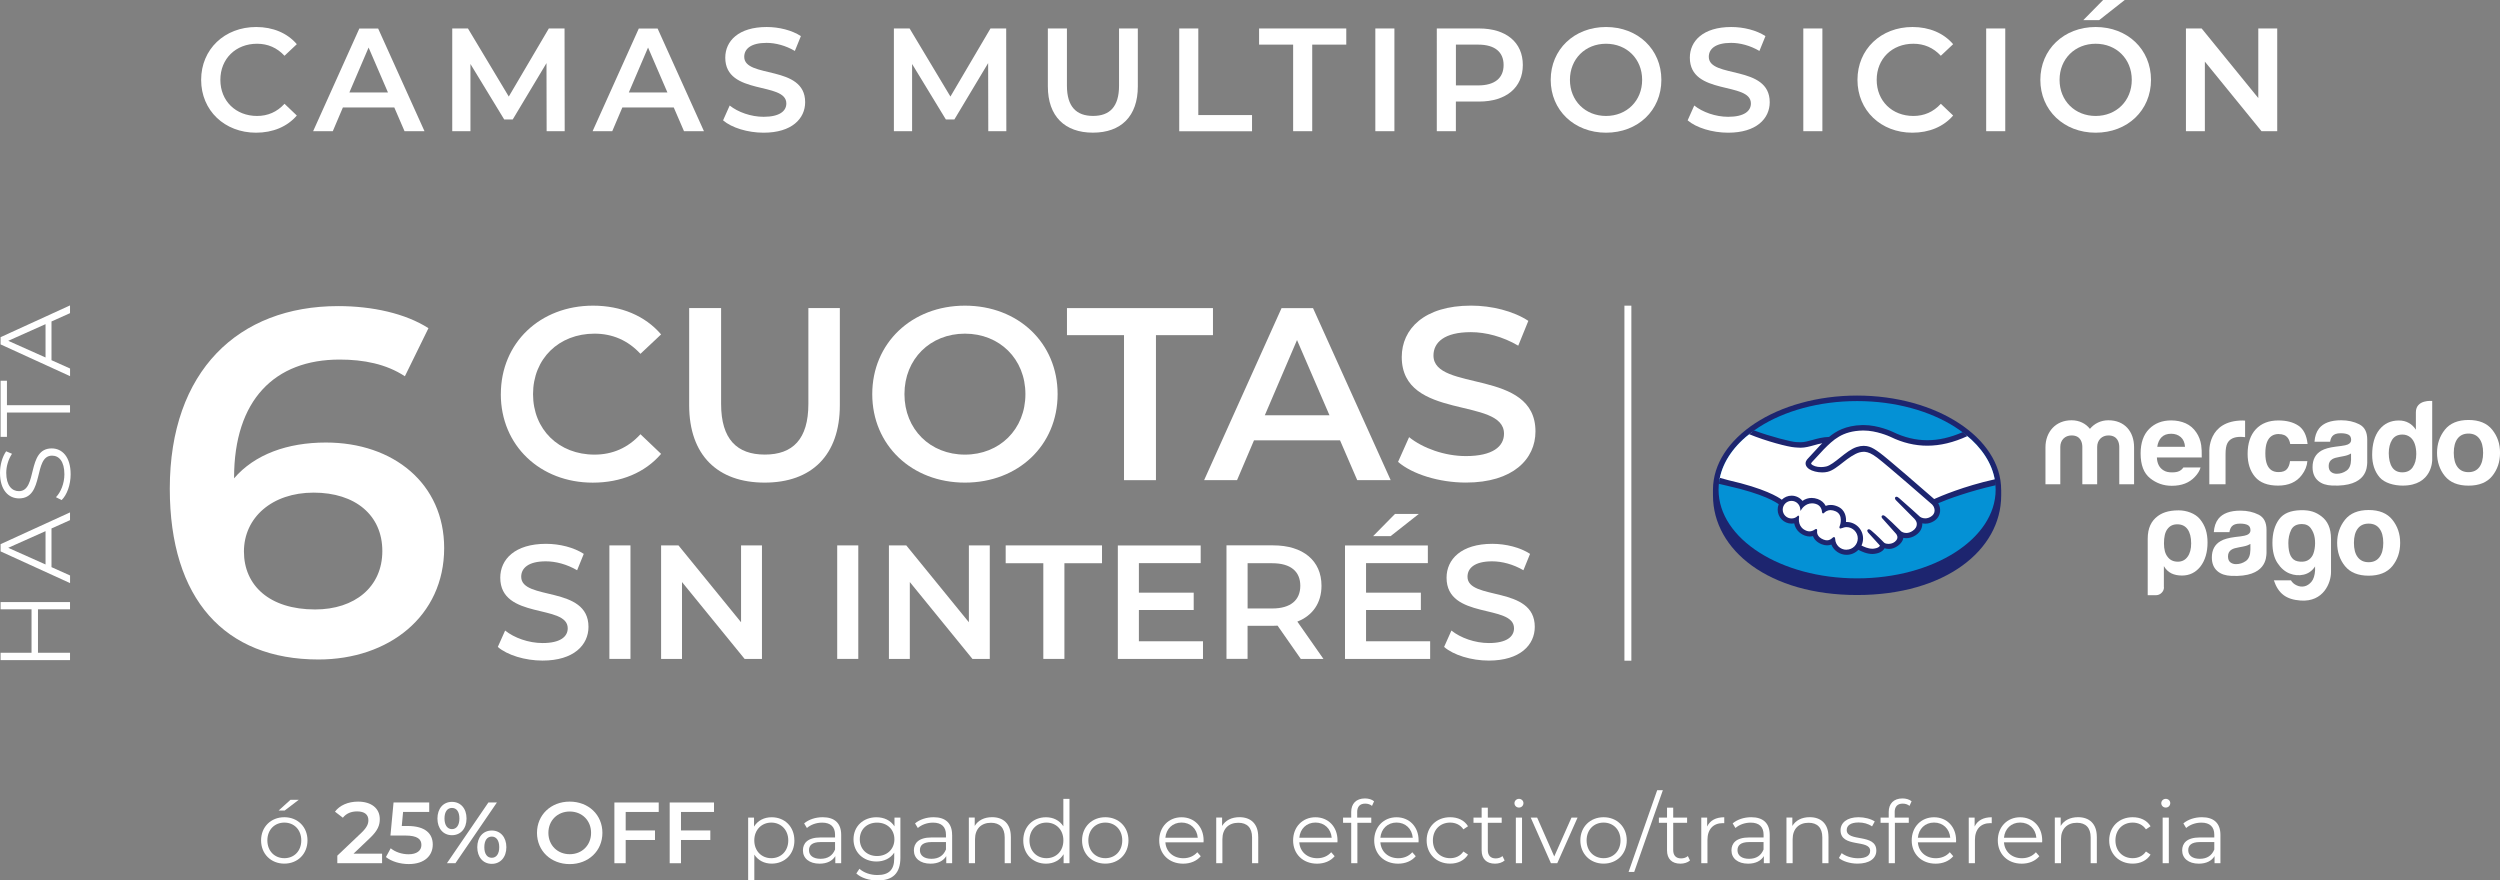 <?xml version="1.0" encoding="UTF-8"?>
<svg id="Capa_2" data-name="Capa 2" xmlns="http://www.w3.org/2000/svg" viewBox="0 0 684.09 240.93">
  <rect x="0" y="0" width="684.09" height="240.93" fill="#808080" stroke="none"/>
  <defs>
    <style>
      .cls-1 {
        fill: #0491d5;
      }

      .cls-2 {
        fill: #fff;
      }

      .cls-3 {
        fill: none;
        stroke: #fff;
        stroke-miterlimit: 10;
        stroke-width: 1.9px;
      }

      .cls-4 {
        fill: #1d256f;
      }
    </style>
  </defs>
  <g id="Capa_1-2" data-name="Capa 1">
    <g>
      <g>
        <path class="cls-2" d="M71.44,229.96c0-3.7,2.71-6.34,6.36-6.34s6.34,2.64,6.34,6.34-2.68,6.36-6.34,6.36-6.36-2.66-6.36-6.36ZM82.44,229.96c0-2.92-1.97-4.87-4.63-4.87s-4.65,1.95-4.65,4.87,1.99,4.87,4.65,4.87,4.63-1.95,4.63-4.87ZM79.49,218.85h2.26l-3.85,2.94h-1.66l3.25-2.94Z"/>
        <path class="cls-2" d="M104.55,233.6v2.61h-12.25v-2.07l6.6-6.27c1.61-1.54,1.9-2.52,1.9-3.44,0-1.52-1.04-2.4-3.09-2.4-1.61,0-2.97.55-3.89,1.73l-2.16-1.66c1.28-1.73,3.59-2.75,6.32-2.75,3.61,0,5.94,1.83,5.94,4.77,0,1.61-.45,3.09-2.75,5.25l-4.44,4.23h7.84Z"/>
        <path class="cls-2" d="M118.42,231.1c0,2.92-2.11,5.34-6.58,5.34-2.35,0-4.72-.71-6.24-1.92l1.31-2.4c1.21,1,3.02,1.64,4.89,1.64,2.21,0,3.51-.97,3.51-2.54s-1.02-2.59-4.46-2.59h-4.01l.85-9.05h9.76v2.59h-7.15l-.36,3.85h1.59c4.91,0,6.89,2.14,6.89,5.08Z"/>
        <path class="cls-2" d="M119.7,223.98c0-2.73,1.59-4.56,3.97-4.56s3.99,1.8,3.99,4.56-1.61,4.56-3.99,4.56-3.97-1.83-3.97-4.56ZM125.71,223.98c0-1.85-.76-2.9-2.04-2.9s-2.04,1.07-2.04,2.9.81,2.9,2.04,2.9,2.04-1.04,2.04-2.9ZM133.64,219.59h2.33l-11.35,16.62h-2.33l11.35-16.62ZM130.6,231.82c0-2.73,1.59-4.56,3.97-4.56s3.99,1.83,3.99,4.56-1.61,4.56-3.99,4.56-3.97-1.83-3.97-4.56ZM136.61,231.82c0-1.83-.78-2.9-2.04-2.9s-2.04,1.04-2.04,2.9.78,2.9,2.04,2.9,2.04-1.07,2.04-2.9Z"/>
        <path class="cls-2" d="M146.94,227.9c0-4.91,3.8-8.55,8.95-8.55s8.95,3.61,8.95,8.55-3.8,8.55-8.95,8.55-8.95-3.63-8.95-8.55ZM161.74,227.9c0-3.4-2.49-5.84-5.84-5.84s-5.84,2.45-5.84,5.84,2.49,5.84,5.84,5.84,5.84-2.45,5.84-5.84Z"/>
        <path class="cls-2" d="M171.21,222.18v5.06h8.02v2.61h-8.02v6.36h-3.09v-16.62h12.13v2.59h-9.05Z"/>
        <path class="cls-2" d="M186.34,222.18v5.06h8.03v2.61h-8.03v6.36h-3.09v-16.62h12.13v2.59h-9.05Z"/>
        <path class="cls-2" d="M217.38,229.96c0,3.8-2.66,6.36-6.22,6.36-1.99,0-3.7-.85-4.75-2.47v6.96h-1.69v-17.09h1.61v2.47c1.02-1.66,2.75-2.56,4.82-2.56,3.56,0,6.22,2.56,6.22,6.34ZM215.7,229.96c0-2.9-2.02-4.87-4.65-4.87s-4.65,1.97-4.65,4.87,1.99,4.87,4.65,4.87,4.65-1.95,4.65-4.87Z"/>
        <path class="cls-2" d="M230.18,228.47v7.74h-1.61v-1.95c-.76,1.28-2.23,2.07-4.3,2.07-2.83,0-4.56-1.47-4.56-3.63,0-1.92,1.23-3.54,4.82-3.54h3.97v-.76c0-2.14-1.21-3.3-3.54-3.3-1.61,0-3.13.57-4.16,1.47l-.76-1.26c1.26-1.07,3.11-1.69,5.08-1.69,3.23,0,5.06,1.61,5.06,4.84ZM228.5,232.46v-2.04h-3.92c-2.42,0-3.21.95-3.21,2.23,0,1.45,1.16,2.35,3.16,2.35s3.3-.9,3.97-2.54Z"/>
        <path class="cls-2" d="M246.38,223.72v10.97c0,4.3-2.11,6.24-6.24,6.24-2.28,0-4.51-.69-5.82-1.92l.85-1.28c1.19,1.07,2.99,1.71,4.91,1.71,3.16,0,4.61-1.45,4.61-4.53v-1.59c-1.04,1.59-2.83,2.42-4.87,2.42-3.56,0-6.27-2.49-6.27-6.08s2.71-6.03,6.27-6.03c2.09,0,3.89.85,4.94,2.49v-2.4h1.61ZM244.74,229.66c0-2.71-1.99-4.56-4.75-4.56s-4.72,1.85-4.72,4.56,1.97,4.58,4.72,4.58,4.75-1.88,4.75-4.58Z"/>
        <path class="cls-2" d="M260.54,228.47v7.74h-1.61v-1.95c-.76,1.28-2.23,2.07-4.3,2.07-2.83,0-4.56-1.47-4.56-3.63,0-1.92,1.23-3.54,4.82-3.54h3.96v-.76c0-2.14-1.21-3.3-3.54-3.3-1.61,0-3.13.57-4.16,1.47l-.76-1.26c1.26-1.07,3.11-1.69,5.08-1.69,3.23,0,5.06,1.61,5.06,4.84ZM258.85,232.46v-2.04h-3.92c-2.42,0-3.21.95-3.21,2.23,0,1.45,1.16,2.35,3.16,2.35s3.3-.9,3.96-2.54Z"/>
        <path class="cls-2" d="M276.61,228.97v7.24h-1.69v-7.08c0-2.64-1.38-3.99-3.75-3.99-2.68,0-4.37,1.66-4.37,4.51v6.55h-1.69v-12.49h1.61v2.3c.9-1.52,2.59-2.4,4.75-2.4,3.04,0,5.13,1.76,5.13,5.34Z"/>
        <path class="cls-2" d="M292.65,218.59v17.62h-1.61v-2.47c-1.02,1.69-2.75,2.59-4.82,2.59-3.56,0-6.22-2.59-6.22-6.36s2.66-6.34,6.22-6.34c1.99,0,3.7.85,4.75,2.47v-7.5h1.69ZM290.98,229.96c0-2.92-1.99-4.87-4.63-4.87s-4.65,1.95-4.65,4.87,1.99,4.87,4.65,4.87,4.63-1.95,4.63-4.87Z"/>
        <path class="cls-2" d="M296.09,229.96c0-3.7,2.71-6.34,6.36-6.34s6.34,2.64,6.34,6.34-2.68,6.36-6.34,6.36-6.36-2.66-6.36-6.36ZM307.09,229.96c0-2.92-1.97-4.87-4.63-4.87s-4.65,1.95-4.65,4.87,1.99,4.87,4.65,4.87,4.63-1.95,4.63-4.87Z"/>
        <path class="cls-2" d="M329.34,230.49h-10.45c.19,2.61,2.18,4.35,4.91,4.35,1.52,0,2.87-.55,3.82-1.64l.95,1.09c-1.12,1.33-2.85,2.04-4.82,2.04-3.89,0-6.55-2.66-6.55-6.36s2.59-6.34,6.1-6.34,6.05,2.59,6.05,6.34c0,.14-.02.33-.02.52ZM318.89,229.23h8.86c-.21-2.45-1.99-4.15-4.44-4.15s-4.2,1.71-4.42,4.15Z"/>
        <path class="cls-2" d="M344.3,228.97v7.24h-1.69v-7.08c0-2.64-1.38-3.99-3.75-3.99-2.68,0-4.37,1.66-4.37,4.51v6.55h-1.69v-12.49h1.61v2.3c.9-1.52,2.59-2.4,4.75-2.4,3.04,0,5.13,1.76,5.13,5.34Z"/>
        <path class="cls-2" d="M365.98,230.49h-10.45c.19,2.61,2.18,4.35,4.91,4.35,1.52,0,2.87-.55,3.82-1.64l.95,1.09c-1.12,1.33-2.85,2.04-4.82,2.04-3.89,0-6.55-2.66-6.55-6.36s2.59-6.34,6.1-6.34,6.05,2.59,6.05,6.34c0,.14-.02.33-.02.52ZM355.54,229.23h8.86c-.21-2.45-1.99-4.15-4.44-4.15s-4.2,1.71-4.42,4.15Z"/>
        <path class="cls-2" d="M371.38,222.25v1.47h3.85v1.42h-3.8v11.06h-1.69v-11.06h-2.23v-1.42h2.23v-1.54c0-2.23,1.33-3.7,3.77-3.7.93,0,1.88.26,2.49.78l-.57,1.26c-.47-.4-1.14-.62-1.85-.62-1.45,0-2.21.81-2.21,2.35Z"/>
        <path class="cls-2" d="M388.17,230.49h-10.45c.19,2.61,2.18,4.35,4.91,4.35,1.52,0,2.87-.55,3.82-1.64l.95,1.09c-1.12,1.33-2.85,2.04-4.82,2.04-3.89,0-6.55-2.66-6.55-6.36s2.59-6.34,6.1-6.34,6.05,2.59,6.05,6.34c0,.14-.02.33-.02.52ZM377.72,229.23h8.86c-.21-2.45-1.99-4.15-4.44-4.15s-4.2,1.71-4.42,4.15Z"/>
        <path class="cls-2" d="M390.38,229.96c0-3.73,2.71-6.34,6.43-6.34,2.11,0,3.89.83,4.89,2.47l-1.26.85c-.85-1.26-2.18-1.85-3.63-1.85-2.73,0-4.72,1.95-4.72,4.87s1.99,4.87,4.72,4.87c1.45,0,2.78-.57,3.63-1.83l1.26.85c-1,1.61-2.78,2.47-4.89,2.47-3.73,0-6.43-2.64-6.43-6.36Z"/>
        <path class="cls-2" d="M411.73,235.45c-.66.59-1.66.88-2.64.88-2.35,0-3.66-1.33-3.66-3.63v-7.55h-2.23v-1.42h2.23v-2.73h1.69v2.73h3.8v1.42h-3.8v7.46c0,1.47.76,2.28,2.16,2.28.69,0,1.38-.21,1.85-.64l.59,1.21Z"/>
        <path class="cls-2" d="M414.41,219.78c0-.64.55-1.19,1.23-1.19s1.23.52,1.23,1.16c0,.69-.52,1.23-1.23,1.23s-1.23-.55-1.23-1.21ZM414.79,223.72h1.69v12.49h-1.69v-12.49Z"/>
        <path class="cls-2" d="M431.68,223.72l-5.56,12.49h-1.73l-5.53-12.49h1.76l4.68,10.64,4.72-10.64h1.66Z"/>
        <path class="cls-2" d="M432.44,229.96c0-3.7,2.71-6.34,6.36-6.34s6.34,2.64,6.34,6.34-2.68,6.36-6.34,6.36-6.36-2.66-6.36-6.36ZM443.43,229.96c0-2.92-1.97-4.87-4.63-4.87s-4.65,1.95-4.65,4.87,1.99,4.87,4.65,4.87,4.63-1.95,4.63-4.87Z"/>
        <path class="cls-2" d="M453.48,216.22h1.54l-7.84,22.37h-1.54l7.83-22.37Z"/>
        <path class="cls-2" d="M462.46,235.45c-.66.59-1.66.88-2.64.88-2.35,0-3.66-1.33-3.66-3.63v-7.55h-2.23v-1.42h2.23v-2.73h1.69v2.73h3.8v1.42h-3.8v7.46c0,1.47.76,2.28,2.16,2.28.69,0,1.38-.21,1.85-.64l.59,1.21Z"/>
        <path class="cls-2" d="M471.82,223.62v1.64c-.14,0-.28-.02-.4-.02-2.61,0-4.2,1.66-4.2,4.61v6.36h-1.69v-12.49h1.61v2.45c.78-1.66,2.37-2.54,4.68-2.54Z"/>
        <path class="cls-2" d="M484.26,228.47v7.74h-1.61v-1.95c-.76,1.28-2.23,2.07-4.3,2.07-2.83,0-4.56-1.47-4.56-3.63,0-1.92,1.23-3.54,4.82-3.54h3.97v-.76c0-2.14-1.21-3.3-3.54-3.3-1.61,0-3.13.57-4.16,1.47l-.76-1.26c1.26-1.07,3.11-1.69,5.08-1.69,3.23,0,5.06,1.61,5.06,4.84ZM482.57,232.46v-2.04h-3.92c-2.42,0-3.21.95-3.21,2.23,0,1.45,1.16,2.35,3.16,2.35s3.3-.9,3.97-2.54Z"/>
        <path class="cls-2" d="M500.34,228.97v7.24h-1.69v-7.08c0-2.64-1.38-3.99-3.75-3.99-2.68,0-4.37,1.66-4.37,4.51v6.55h-1.69v-12.49h1.61v2.3c.9-1.52,2.59-2.4,4.75-2.4,3.04,0,5.13,1.76,5.13,5.34Z"/>
        <path class="cls-2" d="M503.19,234.78l.76-1.33c1,.78,2.68,1.4,4.44,1.4,2.37,0,3.35-.81,3.35-2.04,0-3.25-8.1-.69-8.1-5.63,0-2.04,1.76-3.56,4.94-3.56,1.61,0,3.37.45,4.42,1.16l-.74,1.35c-1.09-.76-2.4-1.07-3.68-1.07-2.26,0-3.25.88-3.25,2.07,0,3.37,8.1.83,8.1,5.63,0,2.16-1.9,3.56-5.15,3.56-2.07,0-4.06-.66-5.08-1.54Z"/>
        <path class="cls-2" d="M518.46,222.25v1.47h3.85v1.42h-3.8v11.06h-1.69v-11.06h-2.23v-1.42h2.23v-1.54c0-2.23,1.33-3.7,3.77-3.7.93,0,1.88.26,2.49.78l-.57,1.26c-.47-.4-1.14-.62-1.85-.62-1.45,0-2.21.81-2.21,2.35Z"/>
        <path class="cls-2" d="M535.25,230.49h-10.45c.19,2.61,2.18,4.35,4.91,4.35,1.52,0,2.87-.55,3.82-1.64l.95,1.09c-1.12,1.33-2.85,2.04-4.82,2.04-3.89,0-6.55-2.66-6.55-6.36s2.59-6.34,6.1-6.34,6.05,2.59,6.05,6.34c0,.14-.02.33-.02.52ZM524.8,229.23h8.86c-.21-2.45-1.99-4.15-4.44-4.15s-4.2,1.71-4.42,4.15Z"/>
        <path class="cls-2" d="M545.01,223.62v1.64c-.14,0-.28-.02-.4-.02-2.61,0-4.2,1.66-4.2,4.61v6.36h-1.69v-12.49h1.61v2.45c.78-1.66,2.37-2.54,4.68-2.54Z"/>
        <path class="cls-2" d="M558.81,230.49h-10.45c.19,2.61,2.18,4.35,4.91,4.35,1.52,0,2.87-.55,3.82-1.64l.95,1.09c-1.12,1.33-2.85,2.04-4.82,2.04-3.89,0-6.55-2.66-6.55-6.36s2.59-6.34,6.1-6.34,6.05,2.59,6.05,6.34c0,.14-.02.33-.02.52ZM548.36,229.23h8.86c-.21-2.45-1.99-4.15-4.44-4.15s-4.2,1.71-4.42,4.15Z"/>
        <path class="cls-2" d="M573.77,228.97v7.24h-1.69v-7.08c0-2.64-1.38-3.99-3.75-3.99-2.68,0-4.37,1.66-4.37,4.51v6.55h-1.69v-12.49h1.61v2.3c.9-1.52,2.59-2.4,4.75-2.4,3.04,0,5.13,1.76,5.13,5.34Z"/>
        <path class="cls-2" d="M577.15,229.96c0-3.73,2.71-6.34,6.43-6.34,2.11,0,3.89.83,4.89,2.47l-1.26.85c-.85-1.26-2.18-1.85-3.63-1.85-2.73,0-4.72,1.95-4.72,4.87s1.99,4.87,4.72,4.87c1.45,0,2.78-.57,3.63-1.83l1.26.85c-1,1.61-2.78,2.47-4.89,2.47-3.73,0-6.43-2.64-6.43-6.36Z"/>
        <path class="cls-2" d="M591.4,219.78c0-.64.55-1.19,1.23-1.19s1.23.52,1.23,1.16c0,.69-.52,1.23-1.23,1.23s-1.23-.55-1.23-1.21ZM591.78,223.72h1.69v12.49h-1.69v-12.49Z"/>
        <path class="cls-2" d="M607.59,228.47v7.74h-1.61v-1.95c-.76,1.28-2.23,2.07-4.3,2.07-2.83,0-4.56-1.47-4.56-3.63,0-1.92,1.23-3.54,4.82-3.54h3.97v-.76c0-2.14-1.21-3.3-3.54-3.3-1.61,0-3.13.57-4.16,1.47l-.76-1.26c1.26-1.07,3.11-1.69,5.08-1.69,3.23,0,5.06,1.61,5.06,4.84ZM605.91,232.46v-2.04h-3.92c-2.42,0-3.21.95-3.21,2.23,0,1.45,1.16,2.35,3.16,2.35s3.3-.9,3.97-2.54Z"/>
      </g>
      <g>
        <path class="cls-2" d="M55.04,21.85c0-8.39,6.43-14.46,15.06-14.46,4.58,0,8.51,1.65,11.12,4.7l-3.37,3.17c-2.05-2.21-4.58-3.29-7.51-3.29-5.82,0-10.04,4.1-10.04,9.88s4.22,9.88,10.04,9.88c2.93,0,5.46-1.08,7.51-3.33l3.37,3.21c-2.61,3.05-6.55,4.7-11.16,4.7-8.59,0-15.02-6.06-15.02-14.46Z"/>
        <path class="cls-2" d="M107.89,29.4h-14.06l-2.77,6.51h-5.38l12.65-28.11h5.14l12.69,28.11h-5.46l-2.81-6.51ZM106.16,25.3l-5.3-12.29-5.26,12.29h10.56Z"/>
        <path class="cls-2" d="M149.58,35.9l-.04-18.63-9.24,15.42h-2.33l-9.24-15.18v18.39h-4.98V7.79h4.3l11.17,18.63,10.96-18.63h4.3l.04,28.11h-4.94Z"/>
        <path class="cls-2" d="M184.36,29.4h-14.06l-2.77,6.51h-5.38l12.65-28.11h5.14l12.69,28.11h-5.46l-2.81-6.51ZM182.63,25.3l-5.3-12.29-5.26,12.29h10.56Z"/>
        <path class="cls-2" d="M197.86,32.93l1.81-4.06c2.25,1.81,5.82,3.09,9.28,3.09,4.38,0,6.22-1.57,6.22-3.65,0-6.06-16.71-2.09-16.71-12.53,0-4.54,3.61-8.39,11.33-8.39,3.37,0,6.91.88,9.36,2.49l-1.65,4.06c-2.53-1.49-5.3-2.21-7.75-2.21-4.34,0-6.1,1.69-6.1,3.82,0,5.98,16.67,2.09,16.67,12.41,0,4.5-3.65,8.35-11.37,8.35-4.38,0-8.76-1.37-11.08-3.37Z"/>
        <path class="cls-2" d="M270.43,35.9l-.04-18.63-9.24,15.42h-2.33l-9.24-15.18v18.39h-4.98V7.79h4.3l11.17,18.63,10.96-18.63h4.3l.04,28.11h-4.94Z"/>
        <path class="cls-2" d="M286.73,23.65V7.79h5.22v15.66c0,5.78,2.61,8.27,7.15,8.27s7.11-2.49,7.11-8.27V7.79h5.14v15.86c0,8.19-4.62,12.65-12.29,12.65s-12.33-4.46-12.33-12.65Z"/>
        <path class="cls-2" d="M322.68,7.79h5.22v23.7h14.7v4.42h-19.92V7.79Z"/>
        <path class="cls-2" d="M353.85,12.21h-9.32v-4.42h23.86v4.42h-9.32v23.69h-5.22V12.21Z"/>
        <path class="cls-2" d="M376.34,7.79h5.22v28.11h-5.22V7.79Z"/>
        <path class="cls-2" d="M416.7,17.79c0,6.19-4.58,10-11.97,10h-6.35v8.11h-5.22V7.79h11.57c7.39,0,11.97,3.78,11.97,10ZM411.44,17.79c0-3.53-2.37-5.58-6.95-5.58h-6.1v11.16h6.1c4.58,0,6.95-2.05,6.95-5.58Z"/>
        <path class="cls-2" d="M424.33,21.85c0-8.31,6.43-14.46,15.14-14.46s15.14,6.1,15.14,14.46-6.43,14.46-15.14,14.46-15.14-6.15-15.14-14.46ZM449.35,21.85c0-5.74-4.22-9.88-9.88-9.88s-9.88,4.14-9.88,9.88,4.22,9.88,9.88,9.88,9.88-4.14,9.88-9.88Z"/>
        <path class="cls-2" d="M461.8,32.93l1.81-4.06c2.25,1.81,5.82,3.09,9.28,3.09,4.38,0,6.22-1.57,6.22-3.65,0-6.06-16.71-2.09-16.71-12.53,0-4.54,3.61-8.39,11.33-8.39,3.37,0,6.91.88,9.36,2.49l-1.65,4.06c-2.53-1.49-5.3-2.21-7.75-2.21-4.34,0-6.1,1.69-6.1,3.82,0,5.98,16.67,2.09,16.67,12.41,0,4.5-3.65,8.35-11.37,8.35-4.38,0-8.76-1.37-11.08-3.37Z"/>
        <path class="cls-2" d="M493.45,7.79h5.22v28.11h-5.22V7.79Z"/>
        <path class="cls-2" d="M508.27,21.85c0-8.39,6.43-14.46,15.06-14.46,4.58,0,8.51,1.65,11.12,4.7l-3.37,3.17c-2.05-2.21-4.58-3.29-7.51-3.29-5.82,0-10.04,4.1-10.04,9.88s4.22,9.88,10.04,9.88c2.93,0,5.46-1.08,7.51-3.33l3.37,3.21c-2.61,3.05-6.55,4.7-11.16,4.7-8.59,0-15.02-6.06-15.02-14.46Z"/>
        <path class="cls-2" d="M543.49,7.79h5.22v28.11h-5.22V7.79Z"/>
        <path class="cls-2" d="M558.31,21.85c0-8.31,6.43-14.46,15.14-14.46s15.14,6.1,15.14,14.46-6.43,14.46-15.14,14.46-15.14-6.15-15.14-14.46ZM583.33,21.85c0-5.74-4.22-9.88-9.88-9.88s-9.88,4.14-9.88,9.88,4.22,9.88,9.88,9.88,9.88-4.14,9.88-9.88ZM575.5,0h5.9l-6.99,5.5h-4.34l5.42-5.5Z"/>
        <path class="cls-2" d="M623.13,7.79v28.11h-4.3l-15.5-19.04v19.04h-5.18V7.79h4.3l15.5,19.04V7.79h5.18Z"/>
      </g>
      <g>
        <path class="cls-2" d="M121.54,149.97c0,18.67-15.18,30.49-34.38,30.49-25.65,0-40.7-16.52-40.7-46.74,0-32.23,18.8-49.96,46.07-49.96,9.4,0,18.4,2.01,24.71,6.04l-6.45,13.16c-5.1-3.36-11.28-4.57-17.86-4.57-17.73,0-28.88,11.01-28.88,32.37v.13c5.64-6.58,14.64-9.8,25.12-9.8,18.53,0,32.37,11.28,32.37,28.88ZM104.62,150.78c0-9.8-7.39-15.98-18.8-15.98s-19.07,6.85-19.07,16.12,6.98,15.85,19.47,15.85c10.88,0,18.4-6.18,18.4-15.98Z"/>
        <g>
          <g>
            <path class="cls-4" d="M547.59,134.03c0-14.21-17.65-25.79-39.43-25.79s-39.43,11.58-39.43,25.79c0,.37,0,1.38,0,1.51,0,15.07,15.43,27.28,39.43,27.28s39.44-12.21,39.44-27.28v-1.51Z"/>
            <path class="cls-1" d="M546.08,134.01c0,13.4-16.97,24.25-37.91,24.25s-37.91-10.86-37.91-24.25,16.97-24.26,37.91-24.26,37.91,10.86,37.91,24.26Z"/>
            <g>
              <path class="cls-2" d="M495.58,126.36s-.4.43-.15.74c.6.76,2.45,1.2,4.32.78,1.11-.25,2.54-1.38,3.92-2.48,1.5-1.19,2.98-2.38,4.48-2.85,1.58-.5,2.59-.29,3.26-.08.73.22,1.6.7,2.97,1.74,2.59,1.95,13.03,11.06,14.83,12.63,1.45-.66,7.9-3.43,16.67-5.37-.76-4.67-3.6-8.95-7.92-12.45-6.01,2.52-13.35,3.84-20.54.33-.04-.01-3.92-1.85-7.76-1.76-5.7.13-8.17,2.6-10.78,5.21l-3.31,3.57Z"/>
              <path class="cls-2" d="M528.78,137.82c-.12-.11-12.27-10.73-15.02-12.8-1.59-1.19-2.48-1.5-3.41-1.62-.48-.06-1.15.03-1.62.16-1.28.35-2.95,1.47-4.44,2.64-1.54,1.23-2.99,2.38-4.33,2.68-1.72.39-3.82-.07-4.78-.72-.39-.26-.66-.56-.79-.87-.35-.82.3-1.48.41-1.59l3.35-3.62c.39-.39.78-.78,1.18-1.16-1.08.14-2.08.42-3.05.69-1.21.34-2.38.67-3.56.67-.49,0-3.14-.43-3.64-.57-3.03-.83-5.69-1.64-9.67-3.49-4.76,3.55-7.95,7.98-8.87,12.87.68.18,1.79.51,2.25.61,10.78,2.4,14.14,4.87,14.75,5.38.66-.73,1.61-1.2,2.67-1.2,1.19,0,2.27.6,2.92,1.53.62-.49,1.47-.9,2.57-.9.5,0,1.02.09,1.54.27,1.22.42,1.84,1.23,2.17,1.96.41-.18.91-.32,1.5-.32.58,0,1.18.13,1.79.4,1.99.85,2.3,2.81,2.12,4.28.14-.02.28-.02.43-.02,2.36,0,4.27,1.92,4.27,4.28,0,.73-.19,1.42-.51,2.02.64.36,2.28,1.18,3.71.99,1.15-.14,1.58-.54,1.74-.76.11-.15.22-.33.11-.46l-3.04-3.38s-.5-.47-.34-.66c.17-.19.48.08.7.26,1.55,1.29,3.44,3.24,3.44,3.24.03.02.16.27.86.39.6.11,1.67.04,2.4-.56.19-.15.37-.34.53-.54-.01,0-.02.02-.03.03.78-1-.09-2-.09-2l-3.55-3.99s-.51-.47-.34-.66c.15-.16.48.08.7.27,1.12.94,2.71,2.53,4.24,4.03.3.22,1.64,1.05,3.41-.12,1.08-.71,1.29-1.57,1.26-2.23-.07-.87-.75-1.48-.75-1.48l-4.85-4.88s-.51-.44-.33-.66c.15-.19.48.08.7.26,1.55,1.29,5.73,5.13,5.73,5.13.06.04,1.5,1.07,3.29-.07.64-.41,1.05-1.02,1.08-1.74.06-1.24-.81-1.98-.81-1.98Z"/>
              <path class="cls-2" d="M505.25,144.01c-.75,0-1.57.44-1.68.37-.06-.04.05-.34.12-.52.07-.17,1.06-3.15-1.35-4.19-1.85-.79-2.98.1-3.37.5-.1.11-.15.1-.16-.04-.04-.54-.28-1.99-1.87-2.48-2.28-.7-3.74.89-4.12,1.47-.17-1.3-1.26-2.31-2.61-2.31-1.46,0-2.65,1.18-2.65,2.64,0,1.46,1.18,2.65,2.65,2.65.71,0,1.35-.28,1.83-.74.01.01.02.04.01.09-.11.65-.32,3.03,2.17,4,1,.39,1.85.1,2.55-.39.21-.15.24-.09.21.11-.09.61.02,1.92,1.86,2.67,1.4.57,2.22-.01,2.76-.51.24-.22.3-.18.31.15.07,1.77,1.54,3.17,3.32,3.18,1.84,0,3.33-1.49,3.33-3.32,0-1.84-1.49-3.31-3.33-3.33Z"/>
            </g>
            <path class="cls-4" d="M529.25,136.55c-3.74-3.26-12.39-10.78-14.73-12.54-1.34-1.01-2.25-1.54-3.05-1.78-.36-.11-.86-.23-1.5-.23-.6,0-1.23.11-1.9.32-1.51.48-3.02,1.68-4.48,2.84l-.07.06c-1.36,1.08-2.76,2.2-3.82,2.43-.46.1-.94.16-1.42.16-1.19,0-2.26-.35-2.66-.86-.07-.08-.02-.22.13-.42l.02-.03,3.29-3.55c2.58-2.58,5.01-5.01,10.62-5.14.09,0,.19,0,.28,0,3.49,0,6.98,1.56,7.37,1.74,3.27,1.6,6.65,2.41,10.04,2.41,3.54,0,7.19-.87,11.02-2.64-.43-.36-.87-.71-1.33-1.06-3.37,1.46-6.58,2.2-9.68,2.2-3.16,0-6.33-.76-9.4-2.26-.16-.08-4.01-1.89-8.02-1.89-.1,0-.21,0-.32,0-4.71.11-7.36,1.78-9.14,3.25-1.73.04-3.23.46-4.56.83-1.19.33-2.21.62-3.21.62-.41,0-1.15-.04-1.22-.04-1.15-.03-6.95-1.46-11.56-3.2-.47.33-.92.68-1.36,1.03,4.82,1.97,10.68,3.5,12.53,3.62.51.03,1.06.09,1.61.09,1.22,0,2.45-.34,3.63-.67.7-.2,1.47-.41,2.28-.56-.22.21-.43.43-.65.64l-3.34,3.62c-.26.27-.83.97-.46,1.85.15.35.45.69.88.98.8.54,2.22.9,3.55.9.5,0,.98-.05,1.42-.15,1.4-.31,2.87-1.49,4.43-2.72,1.24-.99,3-2.24,4.35-2.61.38-.1.84-.17,1.21-.17.11,0,.22,0,.31.02.89.11,1.75.42,3.29,1.57,2.74,2.06,14.89,12.69,15.01,12.79,0,0,.78.67.73,1.79-.03.62-.37,1.17-.97,1.55-.52.33-1.05.5-1.59.5-.81,0-1.37-.38-1.41-.41-.04-.04-4.21-3.85-5.74-5.13-.24-.2-.48-.38-.72-.38-.13,0-.24.05-.32.15-.24.3.03.71.35.98l4.86,4.89s.61.57.67,1.32c.04.81-.35,1.49-1.15,2.01-.57.38-1.15.57-1.72.57-.75,0-1.27-.34-1.39-.42l-.7-.69c-1.27-1.25-2.59-2.55-3.55-3.35-.23-.2-.49-.38-.72-.38-.12,0-.22.04-.31.13-.11.12-.19.34.09.71.11.15.25.27.25.27l3.55,3.98s.73.87.08,1.7l-.13.16c-.11.12-.22.22-.33.32-.61.5-1.41.55-1.73.55-.17,0-.34-.01-.48-.04-.35-.06-.59-.16-.7-.29l-.04-.04c-.19-.2-1.98-2.03-3.46-3.26-.19-.16-.44-.37-.69-.37-.12,0-.23.05-.32.14-.29.32.15.8.33.98l3.03,3.34s-.04.1-.11.2c-.11.15-.48.52-1.57.65-.13.02-.27.02-.4.02-1.13,0-2.34-.55-2.96-.88.28-.6.43-1.26.43-1.92,0-2.49-2.02-4.52-4.51-4.52-.05,0-.11,0-.16,0,.08-1.14-.08-3.29-2.29-4.24-.64-.28-1.27-.42-1.89-.42-.48,0-.95.08-1.38.25-.46-.89-1.22-1.54-2.21-1.88-.55-.19-1.09-.29-1.62-.29-.92,0-1.77.27-2.52.81-.72-.9-1.82-1.43-2.97-1.43-1.01,0-1.98.4-2.69,1.11-.94-.72-4.68-3.09-14.67-5.36-.48-.11-1.6-.43-2.28-.63-.11.54-.2,1.09-.26,1.64,0,0,1.84.44,2.21.52,10.21,2.27,13.59,4.63,14.16,5.07-.19.46-.29.96-.29,1.47,0,2.11,1.71,3.83,3.83,3.83.24,0,.47-.02.7-.06.32,1.55,1.33,2.73,2.89,3.33.45.17.91.26,1.36.26.29,0,.58-.04.87-.11.29.73.93,1.64,2.37,2.22.51.2,1.01.31,1.5.31.4,0,.79-.07,1.17-.21.69,1.68,2.34,2.8,4.17,2.8,1.22,0,2.38-.49,3.23-1.37.73.4,2.27,1.14,3.82,1.14.2,0,.39-.01.58-.04,1.54-.2,2.26-.8,2.59-1.27.06-.08.11-.17.16-.26.36.1.76.19,1.22.19.84,0,1.65-.29,2.47-.88.8-.58,1.37-1.41,1.46-2.12,0,0,0-.02,0-.03.27.06.55.08.83.08.87,0,1.72-.27,2.54-.8,1.57-1.03,1.85-2.38,1.82-3.26.28.06.56.09.84.09.81,0,1.61-.25,2.38-.73.98-.62,1.56-1.58,1.65-2.69.06-.75-.13-1.52-.52-2.17,2.64-1.14,8.66-3.33,15.75-4.93-.04-.55-.12-1.09-.22-1.63-8.58,1.9-14.99,4.68-16.59,5.39ZM505.25,150.43c-1.67,0-3.02-1.3-3.08-2.95,0-.14-.02-.52-.34-.52-.13,0-.24.08-.38.2-.37.34-.83.69-1.51.69-.31,0-.64-.07-1-.22-1.76-.71-1.78-1.92-1.71-2.41.02-.13.03-.26-.06-.37l-.11-.1h-.11c-.09,0-.18.04-.31.12-.51.36-1,.53-1.49.53-.27,0-.55-.05-.83-.16-2.32-.9-2.13-3.09-2.02-3.75.02-.13-.02-.24-.1-.31l-.16-.13-.15.15c-.45.44-1.04.67-1.66.67-1.33,0-2.41-1.08-2.41-2.41,0-1.33,1.08-2.41,2.41-2.4,1.2,0,2.22.9,2.37,2.1l.08.65.36-.55c.04-.06,1.01-1.53,2.8-1.53.34,0,.69.05,1.04.16,1.43.43,1.67,1.73,1.7,2.27.03.31.25.33.29.33.12,0,.21-.08.28-.15.27-.28.85-.75,1.77-.75.42,0,.87.1,1.33.3,2.26.97,1.24,3.85,1.23,3.88-.19.48-.2.69-.02.81l.09.04h.07c.1,0,.23-.04.44-.12.31-.11.77-.27,1.21-.27h0c1.71.02,3.09,1.41,3.09,3.09,0,1.7-1.39,3.09-3.09,3.09Z"/>
          </g>
          <g>
            <path class="cls-2" d="M681.96,117.59c-1.42-1.78-3.58-2.67-6.48-2.67s-5.06.89-6.48,2.67c-1.42,1.78-2.14,3.89-2.14,6.32s.71,4.59,2.14,6.35c1.42,1.75,3.58,2.63,6.48,2.63s5.06-.88,6.48-2.63c1.42-1.76,2.14-3.87,2.14-6.35s-.71-4.54-2.14-6.32ZM678.43,127.82c-.69.92-1.68,1.38-2.97,1.38s-2.28-.46-2.98-1.38c-.7-.92-1.04-2.22-1.04-3.91s.35-2.99,1.04-3.9c.7-.91,1.69-1.37,2.98-1.37s2.28.46,2.97,1.37c.69.91,1.04,2.21,1.04,3.9s-.35,2.99-1.04,3.91Z"/>
            <path class="cls-2" d="M645.58,116.1c-1.44-.73-3.1-1.1-4.95-1.1-2.86,0-4.87.75-6.05,2.23-.74.95-1.15,2.17-1.25,3.65h4.27c.1-.65.31-1.17.63-1.55.44-.52,1.19-.78,2.25-.78.95,0,1.66.13,2.15.4.49.26.73.74.73,1.43,0,.57-.32.99-.95,1.26-.36.16-.94.28-1.77.39l-1.51.19c-1.72.22-3.02.58-3.91,1.09-1.62.93-2.42,2.44-2.42,4.52,0,1.6.5,2.84,1.51,3.72,1,.87,2.28,1.24,3.82,1.31,9.65.43,9.55-5.09,9.63-6.24v-6.35c0-2.04-.72-3.42-2.17-4.16ZM643.34,125.74c-.03,1.48-.45,2.5-1.27,3.06-.81.56-1.7.84-2.67.84-.61,0-1.13-.17-1.55-.51-.42-.34-.64-.88-.64-1.64,0-.85.35-1.47,1.04-1.88.41-.24,1.09-.44,2.03-.6l1.01-.19c.5-.1.9-.2,1.18-.31.29-.11.57-.25.86-.42v1.64Z"/>
            <path class="cls-2" d="M623.57,118.78c1.1,0,1.91.34,2.44,1.02.36.5.58,1.07.67,1.7h4.76c-.26-2.4-1.1-4.08-2.52-5.03-1.42-.95-3.25-1.42-5.48-1.42-2.62,0-4.68.81-6.17,2.41-1.49,1.61-2.24,3.86-2.24,6.75,0,2.56.67,4.65,2.02,6.26,1.35,1.61,3.46,2.41,6.32,2.41s5.03-.96,6.48-2.89c.91-1.2,1.43-2.46,1.53-3.81h-4.75c-.1.89-.37,1.61-.83,2.17-.46.55-1.23.83-2.32.83-1.54,0-2.58-.7-3.14-2.11-.3-.75-.46-1.74-.46-2.98,0-1.3.15-2.33.46-3.12.58-1.47,1.65-2.21,3.22-2.21Z"/>
            <path class="cls-2" d="M613.75,115.06c-9.78,0-9.2,8.66-9.2,8.66v8.8h4.44v-8.25c0-1.35.17-2.35.51-3,.61-1.15,1.8-1.73,3.57-1.73.13,0,.31,0,.53.02.22.01.46.03.74.06v-4.52c-.2-.01-.33-.02-.38-.02-.06,0-.13,0-.21,0Z"/>
            <path class="cls-2" d="M597.45,127.92c-.19.27-.39.49-.61.67-.63.52-1.48.67-2.48.67-.95,0-1.69-.14-2.36-.57-1.11-.68-1.73-1.83-1.8-3.52h12.28c.02-1.46-.03-2.57-.15-3.35-.2-1.32-.65-2.49-1.34-3.49-.77-1.14-1.74-1.97-2.92-2.5-1.18-.52-2.5-.79-3.96-.79-2.47,0-4.48.78-6.03,2.34-1.55,1.56-2.33,3.8-2.33,6.72,0,3.12.86,5.37,2.58,6.75,1.71,1.38,3.7,2.08,5.94,2.08,2.72,0,4.83-.82,6.34-2.46.81-.86,1.33-1.72,1.54-2.56h-4.71ZM591.48,119.65c.63-.64,1.5-.96,2.63-.96,1.04,0,1.91.3,2.62.91.7.61,1.09,1.5,1.17,2.66h-7.6c.16-1.1.55-1.97,1.17-2.61Z"/>
            <path class="cls-2" d="M583.97,132.51h-4.06v-10.21c0-.93-.31-3.15-2.98-3.15-1.78,0-3.07,1.29-3.07,3.15v10.21h-4.06v-10.21c0-.93-.28-3.15-2.95-3.15-1.81,0-3.08,1.29-3.08,3.15v10.21h-4.06v-10.11c0-4.22,2.8-7.4,7.13-7.4,2.15,0,3.9.9,5.04,2.35,1.2-1.45,2.98-2.35,5.04-2.35,4.43,0,7.04,3.06,7.04,7.4v10.11Z"/>
            <path class="cls-2" d="M665.54,109.72s-4.47-.48-4.47,3.11v4.76c-.5-.79-1.14-1.42-1.94-1.86-.79-.45-1.7-.67-2.72-.67-2.22,0-3.99.83-5.31,2.48-1.33,1.65-1.99,4.03-1.99,6.91,0,2.5.67,4.54,2.02,6.14,1.35,1.59,3.99,2.29,6.33,2.29,8.17,0,8.08-7.01,8.08-7.01v-16.13ZM660.21,127.86c-.65.93-1.6,1.39-2.85,1.39s-2.18-.47-2.79-1.4c-.61-.93-.92-2.29-.92-3.85,0-1.44.3-2.65.9-3.63.6-.97,1.55-1.46,2.84-1.46.85,0,1.59.27,2.23.8,1.04.89,1.56,2.48,1.56,4.54,0,1.47-.33,2.68-.98,3.61Z"/>
          </g>
          <g>
            <path class="cls-2" d="M592.14,160.69c0,.6-.22,1.12-.66,1.54-.43.43-.96.64-1.57.64h-2.22v-15.43c0-3,1.01-4.88,2.67-6.15,1.1-.84,2.74-1.64,5.81-1.64,2.07,0,4.5.8,5.81,2.4,1.47,1.8,2.08,3.8,2.08,6.42s-.65,4.89-1.96,6.57c-1.3,1.63-2.98,2.45-5.03,2.45-1.09,0-2.04-.19-2.87-.58-.87-.43-1.57-1.1-2.09-2v5.77ZM599.58,148.68c0-1.67-.33-2.96-.98-3.86-.65-.9-1.59-1.35-2.81-1.35s-2.09.45-2.74,1.35c-.61.82-.91,2.11-.91,3.86,0,1.64.32,2.85.98,3.67.65.9,1.59,1.35,2.81,1.35,1.13,0,2.02-.45,2.67-1.35.66-.9.98-2.12.98-3.67"/>
            <path class="cls-2" d="M633.49,156.08v-1.09c-.77,1.2-1.81,1.95-3.11,2.25-1.3.3-2.6.19-3.88-.32-1.28-.51-2.39-1.47-3.3-2.86-.92-1.4-1.38-3.23-1.38-5.51,0-2.66.61-4.81,1.83-6.46,1.22-1.65,3.18-2.4,5.87-2.48,2.65-.07,4.19.53,5.7,1.67,1.65,1.25,2.63,3.18,2.63,6.18v9.08c0,2.89-2.01,8.24-8.33,7.79-3.92-.28-6.09-1.89-7.31-5.53h4.68c.34.6.86,1.06,1.57,1.38.7.33,1.41.41,2.11.26.7-.15,1.35-.57,1.93-1.25.57-.69.9-1.72.99-3.09M626.18,148.68c0,2.96.86,4.6,2.57,4.92,1.71.32,2.97-.08,3.78-1.19.38-.47.66-1.21.83-2.22.17-1.01.18-2.01.03-2.99-.15-.99-.5-1.87-1.06-2.64-.55-.77-1.37-1.16-2.44-1.16-1.45,0-2.43.54-2.95,1.61-.52,1.07-.77,2.3-.77,3.67"/>
            <path class="cls-2" d="M618.03,140.83c-1.44-.73-3.1-1.1-4.95-1.1-2.86,0-4.87.75-6.05,2.23-.74.95-1.15,2.17-1.25,3.65h4.27c.1-.65.31-1.17.63-1.55.44-.52,1.19-.78,2.25-.78.95,0,1.66.13,2.15.4.49.26.73.74.73,1.44,0,.57-.32.99-.95,1.26-.35.15-.94.28-1.77.39l-1.51.18c-1.72.22-3.02.58-3.91,1.09-1.62.93-2.43,2.44-2.43,4.51,0,1.6.5,2.84,1.51,3.72,1,.87,2.28,1.24,3.82,1.31,9.65.43,9.54-5.09,9.63-6.24v-6.35c0-2.04-.72-3.42-2.16-4.16M615.79,150.47c-.03,1.48-.45,2.5-1.27,3.06-.81.56-1.7.84-2.67.84-.61,0-1.13-.17-1.55-.5-.43-.34-.64-.88-.64-1.64,0-.85.35-1.47,1.05-1.88.41-.24,1.09-.44,2.03-.6l1.01-.19c.5-.1.9-.2,1.18-.31.29-.11.58-.25.86-.42v1.64Z"/>
            <path class="cls-2" d="M654.64,142.23c-1.43-1.79-3.59-2.67-6.49-2.67s-5.06.89-6.48,2.67c-1.42,1.78-2.14,3.89-2.14,6.32s.71,4.59,2.14,6.35c1.42,1.75,3.59,2.63,6.48,2.63s5.06-.88,6.49-2.63c1.42-1.76,2.13-3.87,2.13-6.35s-.71-4.54-2.13-6.32M651.11,152.46c-.69.92-1.68,1.38-2.97,1.38s-2.28-.46-2.98-1.38c-.7-.91-1.04-2.22-1.04-3.91s.35-2.99,1.04-3.9c.69-.91,1.69-1.37,2.98-1.37s2.28.45,2.97,1.37c.69.91,1.04,2.21,1.04,3.9s-.34,2.99-1.04,3.91"/>
          </g>
        </g>
        <line class="cls-3" x1="445.45" y1="83.64" x2="445.45" y2="180.79"/>
        <g>
          <g>
            <path class="cls-2" d="M137.05,107.85c0-14.06,10.76-24.21,25.22-24.21,7.67,0,14.26,2.76,18.63,7.87l-5.65,5.31c-3.43-3.7-7.67-5.52-12.58-5.52-9.75,0-16.81,6.86-16.81,16.55s7.06,16.55,16.81,16.55c4.91,0,9.15-1.82,12.58-5.58l5.65,5.38c-4.37,5.11-10.96,7.87-18.7,7.87-14.39,0-25.16-10.16-25.16-24.21Z"/>
            <path class="cls-2" d="M188.58,110.87v-26.57h8.74v26.23c0,9.69,4.37,13.86,11.97,13.86s11.91-4.17,11.91-13.86v-26.23h8.61v26.57c0,13.72-7.74,21.19-20.58,21.19s-20.65-7.47-20.65-21.19Z"/>
            <path class="cls-2" d="M238.68,107.85c0-13.92,10.76-24.21,25.36-24.21s25.36,10.22,25.36,24.21-10.76,24.21-25.36,24.21-25.36-10.29-25.36-24.21ZM280.59,107.85c0-9.62-7.06-16.55-16.55-16.55s-16.55,6.93-16.55,16.55,7.06,16.55,16.55,16.55,16.55-6.93,16.55-16.55Z"/>
            <path class="cls-2" d="M307.56,91.71h-15.6v-7.4h39.95v7.4h-15.6v39.68h-8.74v-39.68Z"/>
            <path class="cls-2" d="M366.68,120.49h-23.54l-4.64,10.9h-9.01l21.19-47.08h8.61l21.25,47.08h-9.15l-4.71-10.9ZM363.79,113.63l-8.88-20.58-8.81,20.58h17.69Z"/>
            <path class="cls-2" d="M382.55,126.41l3.03-6.79c3.77,3.03,9.75,5.18,15.54,5.18,7.33,0,10.43-2.62,10.43-6.12,0-10.16-27.98-3.5-27.98-20.99,0-7.6,6.05-14.06,18.97-14.06,5.65,0,11.57,1.48,15.67,4.17l-2.76,6.79c-4.24-2.49-8.88-3.7-12.98-3.7-7.26,0-10.22,2.82-10.22,6.39,0,10.02,27.91,3.5,27.91,20.78,0,7.53-6.12,13.99-19.03,13.99-7.33,0-14.66-2.29-18.56-5.65Z"/>
          </g>
          <g>
            <path class="cls-2" d="M136.22,177.02l2-4.48c2.48,2,6.43,3.42,10.25,3.42,4.84,0,6.88-1.73,6.88-4.04,0-6.7-18.46-2.31-18.46-13.84,0-5.01,3.99-9.27,12.51-9.27,3.73,0,7.63.98,10.34,2.75l-1.82,4.48c-2.8-1.64-5.86-2.44-8.56-2.44-4.79,0-6.74,1.86-6.74,4.22,0,6.61,18.41,2.31,18.41,13.71,0,4.97-4.04,9.23-12.56,9.23-4.84,0-9.67-1.51-12.25-3.73Z"/>
            <path class="cls-2" d="M166.75,149.24h5.77v31.06h-5.77v-31.06Z"/>
            <path class="cls-2" d="M208.5,149.24v31.06h-4.75l-17.13-21.03v21.03h-5.72v-31.06h4.75l17.13,21.03v-21.03h5.72Z"/>
            <path class="cls-2" d="M229.09,149.24h5.77v31.06h-5.77v-31.06Z"/>
            <path class="cls-2" d="M270.84,149.24v31.06h-4.75l-17.13-21.03v21.03h-5.72v-31.06h4.75l17.13,21.03v-21.03h5.72Z"/>
            <path class="cls-2" d="M285.48,154.12h-10.29v-4.88h26.36v4.88h-10.29v26.18h-5.77v-26.18Z"/>
            <path class="cls-2" d="M329.18,175.47v4.84h-23.3v-31.06h22.67v4.84h-16.91v8.08h15v4.75h-15v8.56h17.53Z"/>
            <path class="cls-2" d="M355.94,180.3l-6.35-9.1c-.4.04-.8.04-1.2.04h-7.01v9.05h-5.77v-31.06h12.78c8.16,0,13.22,4.17,13.22,11.05,0,4.7-2.4,8.16-6.61,9.81l7.14,10.21h-6.21ZM348.13,154.12h-6.74v12.38h6.74c5.06,0,7.68-2.31,7.68-6.21s-2.62-6.17-7.68-6.17Z"/>
            <path class="cls-2" d="M391.34,175.47v4.84h-23.3v-31.06h22.67v4.84h-16.91v8.08h15v4.75h-15v8.56h17.53ZM380.52,146.71h-4.79l5.99-6.08h6.52l-7.72,6.08Z"/>
            <path class="cls-2" d="M395.16,177.02l2-4.48c2.48,2,6.43,3.42,10.25,3.42,4.84,0,6.88-1.73,6.88-4.04,0-6.7-18.46-2.31-18.46-13.84,0-5.01,3.99-9.27,12.51-9.27,3.73,0,7.63.98,10.34,2.75l-1.82,4.48c-2.8-1.64-5.86-2.44-8.56-2.44-4.79,0-6.74,1.86-6.74,4.22,0,6.61,18.41,2.31,18.41,13.71,0,4.97-4.04,9.23-12.56,9.23-4.84,0-9.67-1.51-12.25-3.73Z"/>
          </g>
        </g>
        <g>
          <path class="cls-2" d="M.16,164.75h19v1.98h-8.77v11.89h8.77v2.01H.16v-2.01h8.47v-11.89H.16v-1.98Z"/>
          <path class="cls-2" d="M14.09,144.6v10.59l5.08,2.28v2.09L.16,150.88v-1.98l19-8.69v2.12l-5.08,2.28ZM12.46,145.34l-10.21,4.56,10.21,4.56v-9.12Z"/>
          <path class="cls-2" d="M16.86,136.84l-1.55-.79c1.33-1.36,2.31-3.77,2.31-6.27,0-3.56-1.49-5.1-3.37-5.1-5.21,0-2.01,11.7-9.04,11.7-2.8,0-5.21-2.17-5.21-7,0-2.14.62-4.37,1.68-5.89l1.6.68c-1.06,1.63-1.57,3.53-1.57,5.21,0,3.47,1.55,5.02,3.45,5.02,5.21,0,2.06-11.7,8.99-11.7,2.8,0,5.18,2.23,5.18,7.08,0,2.85-1,5.65-2.47,7.06Z"/>
          <path class="cls-2" d="M1.9,112.87v6.68H.16v-15.36h1.74v6.68h17.26v2.01H1.9Z"/>
          <path class="cls-2" d="M14.09,87.97v10.59l5.08,2.28v2.09L.16,94.24v-1.98l19-8.69v2.12l-5.08,2.28ZM12.46,88.7l-10.21,4.56,10.21,4.56v-9.12Z"/>
        </g>
      </g>
    </g>
  </g>
</svg>